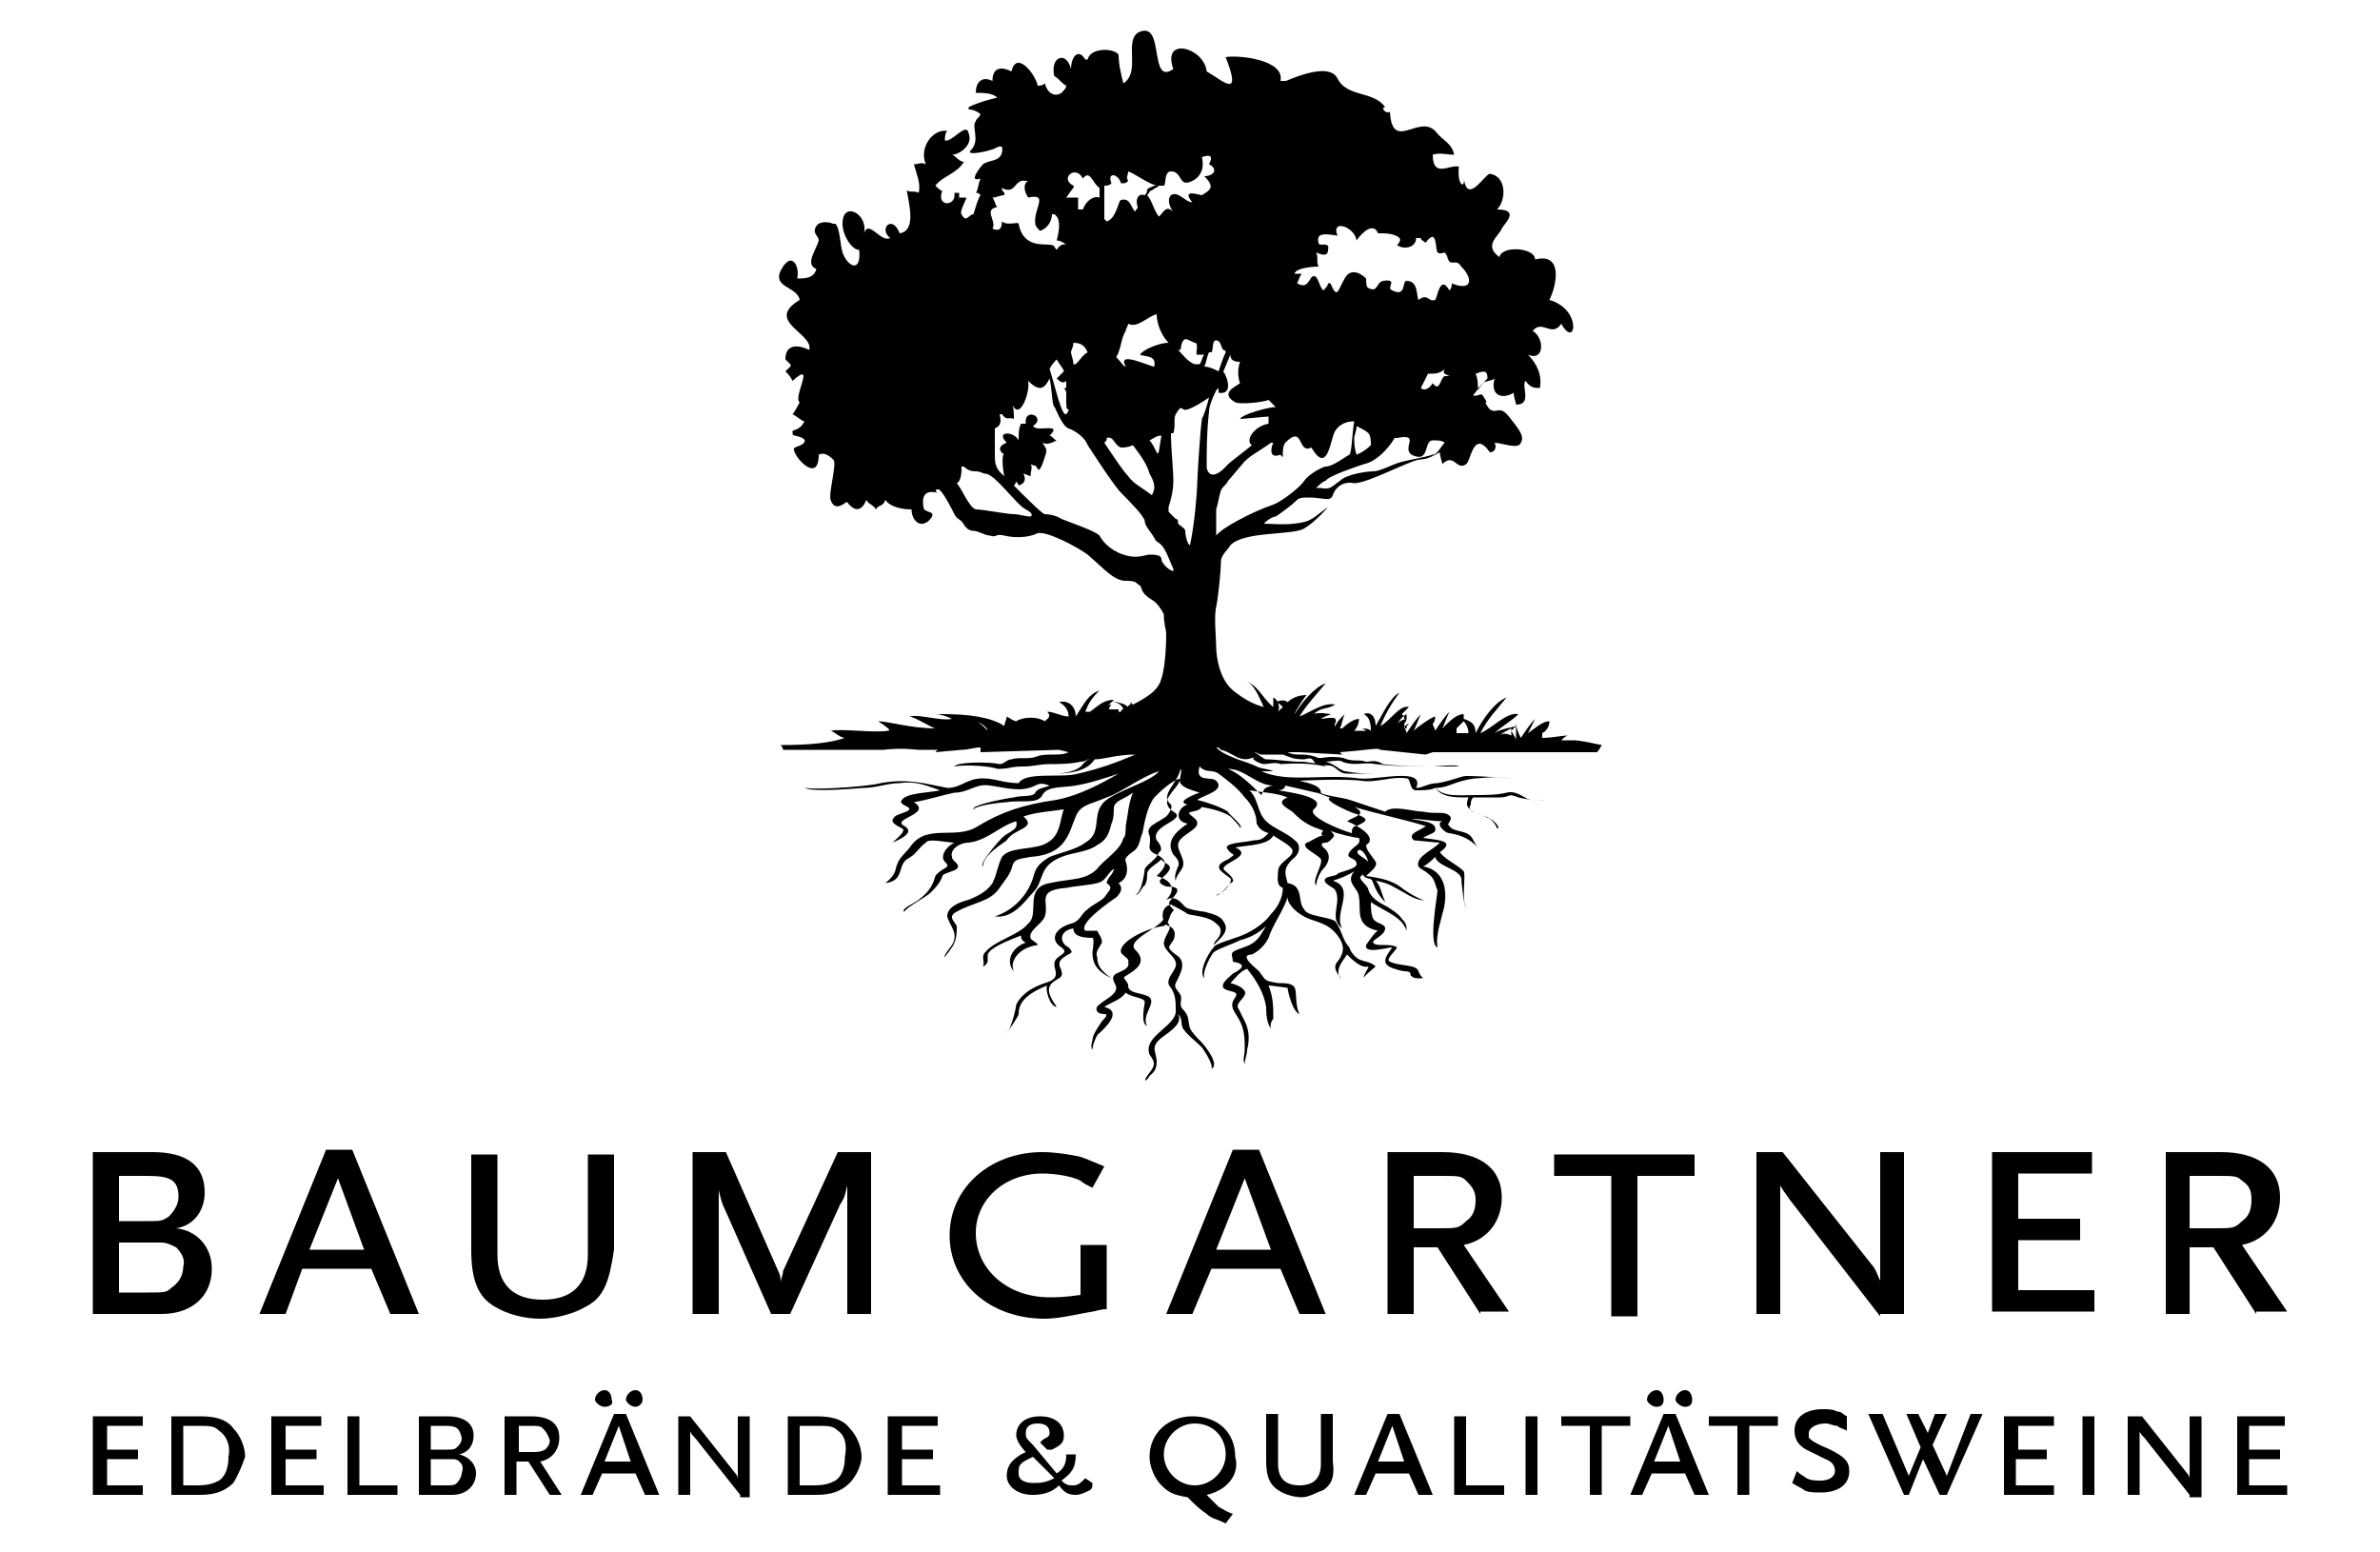 <?xml version="1.0" encoding="utf-8"?>
<!-- Generator: Adobe Illustrator 27.9.0, SVG Export Plug-In . SVG Version: 6.00 Build 0)  -->
<svg version="1.1" id="Ebene_1" xmlns="http://www.w3.org/2000/svg" xmlns:xlink="http://www.w3.org/1999/xlink" x="0px" y="0px"
	 viewBox="0 0 100 65.2" style="enable-background:new 0 0 100 65.2;" xml:space="preserve">
<g>
	<g>
		<path d="M37,35.3C37,35.3,37,35.3,37,35.3C37,35.3,37,35.3,37,35.3z"/>
		<path d="M62.5,32.3C62.5,32.3,62.6,32.3,62.5,32.3C62.6,32.3,62.5,32.3,62.5,32.3z"/>
		<path d="M58,31.5l1.9,0.2l0.3-0.1l6.9,0c0.1-0.1,0.2-0.3,0.2-0.3c-0.5-0.1-0.9-0.2-1.2-0.2l-0.5,0c0.1-0.1,0.2-0.2,0.3-0.2
			c-0.3,0-0.7,0.1-1.1,0.1c0-0.1,0-0.1,0-0.2c0.2-0.1,0.3-0.3,0.3-0.5c-0.3,0-0.6,0.3-0.9,0.5c0.1-0.2,0.2-0.4,0.3-0.6
			c-0.2,0.2-0.4,0.5-0.6,0.8c-0.1-0.2-0.2-0.4-0.2-0.7c0,0.3,0,0.5,0,0.8c0,0,0,0,0,0c0-0.1-0.1-0.2-0.2-0.4
			c0.1-0.1,0.1-0.1,0.2-0.2c-0.3,0.1-0.6,0.1-0.9,0.3c0.3-0.3,0.7-0.5,1-0.8c-0.5-0.1-1.1,0.6-1.6,0.8c0.3-0.6,0.7-1,1.1-1.5
			c-0.5,0.2-1,0.9-1.3,1.5c0-0.4-0.2-0.5-0.5-0.6c0-0.1,0-0.1,0-0.2c-0.3,0-0.6,0.3-0.9,0.6c0.1-0.2,0.2-0.5,0.3-0.7
			c-0.2,0.2-0.4,0.5-0.6,0.8c0-0.1-0.1-0.2-0.1-0.3c0.1-0.1,0.1-0.2,0.1-0.3c-0.1,0-0.7,0.4-0.9,0.6c0.1-0.2,0.2-0.5,0.3-0.7
			c-0.2,0.2-0.4,0.5-0.6,0.8c0-0.1-0.1-0.2-0.1-0.4c0,0,0.1-0.1,0.1-0.2c0,0-0.1,0-0.1,0c0-0.1,0-0.1-0.1-0.2
			c0.1-0.1,0.2-0.2,0.3-0.3c-0.4-0.1-0.8,0.6-1.2,0.8c0.2-0.5,0.5-1,0.8-1.4c-0.4,0.2-0.7,0.9-1,1.4c0-0.5-0.3-0.6-0.5-0.5
			c0.2,0.1,0.3,0.3,0.3,0.7c-0.1-0.1-0.3-0.1-0.4-0.1c0.1,0,0.2,0.1,0.2,0.1c-0.2,0-0.3,0-0.5,0c0.1-0.1,0.2-0.3,0.2-0.5
			c-0.2,0-0.5,0.2-0.7,0.4c0,0,0,0-0.1,0c0.1-0.2,0.1-0.4,0.2-0.6c-0.2,0.2-0.3,0.3-0.4,0.5c-0.1,0,0.1-0.2,0-0.3c0-0.1-0.6,0-0.6,0
			c0.1-0.1,0.5-0.2,0.4-0.2c0,0-0.5-0.1-0.7,0c0.3-0.3,0.6-0.2,0.9-0.4c-0.5-0.1-1,0.3-1.5,0.5c0,0,0,0,0,0c0.3-0.5,0.7-0.9,1.1-1.4
			c-0.5,0.2-1,0.8-1.3,1.3c0,0,0,0,0,0c0-0.1,0.4-0.7,0.5-0.8c-0.3,0-0.6,0.1-0.8,0.3c-0.1-0.1-0.3-0.1-0.5,0c0.1,0,0.2,0.1,0.3,0.2
			c-0.1,0.1-0.1,0.1-0.2,0.2c0,0,0,0,0,0c0.1-0.2,0-0.5-0.2-0.6c0,0.1,0,0.3,0,0.4c-0.5-0.4-0.6-0.9-1.2-1.1
			c0.4,0.1,0.6,0.7,0.8,1.1c-0.4-0.1-0.8-0.3-1.3-0.7c-0.7-0.6-0.7-1.8-0.7-1.8c0-0.4-0.1-1.3,0-1.7c0.1-0.5,0.2-1.6,0.2-1.9
			c0-0.3,0.3-0.5,0.4-0.7c0.6-0.6,2.6-0.4,3.1-0.7c0.5-0.3,1-0.9,1-0.9c-0.3,0.2-0.6,0.5-0.9,0.6c-0.7,0.2-1.4,0.1-1.8,0.1
			c0.2-0.2,0.4-0.3,0.5-0.3c0.3-0.2,0.7-0.5,0.9-0.7c0.1-0.1,0.3-0.1,0.5-0.1c0.6,0,0.9,0.2,1-0.1c0.1-0.3,0.4-0.6,0.9-0.5
			c0.6,0,2.4-1,2.8-1c0.3,0,0.6-0.2,0.8-0.3c0,0.2,0.1,0.4,0.1,0.5c0.5-0.5,0.6,0.3,1,0c0.2-0.1,0.3-1.5,1-0.5
			c0.2,0,0.3-0.2,0.2-0.4c0.3,0,1,0.3,1.1,0c0.2-0.3-0.2-0.7-0.5-1.1c-0.4-0.5-0.5-0.1-0.8-0.3c-0.1-0.1-0.2-0.3-0.2-0.3
			c0.2,0.1-0.2-0.4-0.1-0.3c-0.1-0.1-0.3,0.1-0.4,0c0.1-0.1,0.2-0.3,0.4-0.5c0.1-0.1,0.4-0.1,0.5-0.2c-0.2,0.7,0.3,0.9,0.8,0.6
			c0,0.2,0.1,0.4,0.1,0.5c0.7,0,0.2-0.8,0.4-1c0,0,0,0,0,0c0.2,0.3,0.4,0.3,0.6,0.3c0.1-0.5-0.1-1-0.5-1.4c0.7,0.3,0.7-0.7,0.2-1
			c0.4-0.5,0.8,0.3,1.2-0.3c0.6,1.1,0.9-0.6-0.5-1c0.3-0.6,0.6-2-0.6-1.7c0-0.5-1.4-0.6-1.5-0.1c-0.7-0.5,0-0.9,0.1-1.2
			c0.1-0.2,0.8-0.8-0.2-0.8c0.4-0.4,0.4-1.4-0.3-1.5c-0.2,0-1,1.4-1.1,0.1C61.6,8,61.2,7.8,61.3,7c-0.4-0.1-1.1,0.5-1.1-0.5
			c0.3-0.1,0.6,0,0.9,0C61,6,60.6,5.9,60.3,5.5c-0.7-0.7-1.8,0.9-1.9-0.8c-0.2,0.1-0.4-0.2-0.2-0.2c-0.5-0.7-1.6-0.4-2-1.2
			c-0.4-0.8-2.3,0.2-2.2,0.1c0,0-0.2,0-0.2,0c0.2-0.9-1.8-1.1-2.3-1c0.7,1.8-0.1,1-0.8,0.6c-0.1-1-1.9-1.5-1.4-0.1
			c-1,0.7-0.4-1.8-1.3-1.6c-0.9,0.2,0,1.7-0.8,2.2c-0.1-0.4-0.2-0.8-0.2-1.2C46.8,2,45.8,2,45.7,2.5c0,0-0.1,0-0.1,0
			C45.3,2,45,2.4,45,2.9c-0.2-0.8-0.9-0.5-0.7,0.3c0.2,0.1,0.3,0.3,0.5,0.4c0,0.1-0.1,0.2-0.2,0.3c-0.3,0.2-0.6,0-0.7-0.4
			c-0.1,0.1-0.2,0.1-0.3,0.1c-0.1-0.5-0.9-1.5-1.1-0.6c-0.4-0.2-0.8-0.2-0.8,0.4c-0.4-0.2-0.7,0-0.7,0.5c0.3,0,0.7,0,0.9,0.2
			c-0.4,0.1-0.8,0.2-1.2,0.4c0,0,0,0.1,0,0.1c0.2,0,0.4,0.1,0.5,0.2C41.1,5,41,5,41,5.1c-0.2,0.2,0.2,0.8-0.2,1.2
			c-0.3,0.3,0.9,0,0.8,0c0.2,0,0.6-0.4,0.5,0.1c-0.1,0.4-0.5,0.3-0.8,0.5c0,0-0.7,0.8-0.1,0.6C41.1,7.7,41.1,8,41,8.1
			c0.1,0,0.1,0,0.2,0.1c-0.1,0.1-0.2,0.5-0.3,0.8c-0.2,0-0.3,0.4-0.5,0c-0.1-0.1,0.2-0.6,0.2-0.7c-0.1,0-0.2,0-0.3,0
			c0-0.1,0-0.2,0-0.2c0,0-0.2,0-0.2,0c0.1,0.6-0.8,0.6-0.5-0.1c0,0.1-0.3-0.2-0.3-0.2c0.3-0.4,0.9-0.5,1.2-1c-0.2,0-0.4-0.3-0.5-0.3
			c0.3,0,0.9-0.4,0.7-0.9C40.6,5.1,40,6,39.7,5.9c0-0.1,0-0.3,0.1-0.4c-0.6-0.1-1.2,0.7-0.9,1.4c-0.2-0.1-0.3,0-0.5,0
			c0.1,0.4,0.3,0.8,0.2,1.2c-0.2-0.1-0.3,0-0.5-0.1c0.1,0.6,0.4,1.7-0.3,1.8C37.5,9,36.9,9.6,37.4,10c-0.4,0.2-0.9-0.8-1.1-0.2
			c0.2-0.8-0.9-1.4-0.9-0.4c0,0.5,0.4,1.1,0.7,1.1c0.1,1-0.5,0.7-0.7,0.1c-0.1-0.3-0.1-1-0.3-1.2c0,0,0,0-0.1,0c0,0,0,0,0,0
			c0,0,0,0,0,0c-0.2-0.1-0.6-0.1-0.7,0.1c-0.2,0.3,0.1,0.4,0.1,0.6c-0.1,0.4-0.6,1-0.1,1.2c-0.1,0.4-0.5,0.4-0.8,0.4
			c0.1-0.5-0.2-1.1-0.6-0.5c-0.6,0.9,0.6,0.8,0.7,1.4c-1.5,0.9,0.6,1.4,0.4,2.1c-0.4-0.2-1-0.3-1,0.4c0.3,0.3,0.3,0.2,0,0.5
			c0.1,0.1,0.2,0.2,0.3,0.4c1-0.9,0,0.7,0.3,0.9c0,0-0.2,0.4-0.3,0.5c0.2,0.1,0.4,0.3,0.5,0.3c-0.1,0.2-0.2,0.3-0.5,0.4
			c0,0,0,0.1,0,0.1c0,0,0,0.1,0.1,0.1c0.5,0.1,0.6,0.3,0,0.5c-0.3,0.1,1,1.7,1,0.3c0.2-0.1,0.4,0,0.6,0.2c0.2,0.1-0.2,1.4-0.1,1.7
			c0.2,0.6,0.7,0,0.7,0.1c0.3,0.4,0.6,0.4,0.8-0.1c0.1,0.2,0.3,0.2,0.4,0.4c0.1-0.2,0.3-0.1,0.4-0.4c0.2,0.3,0.7,0.4,1.1,0.4
			c0,0.4,0.3,0.8,0.7,0.5c0.5-0.5-0.2-0.3-0.2-0.6c-0.1-0.6,0.2-0.7,0.6-0.6c-0.2-0.1,0-0.2,0.1-0.1c0.2,0.2,0.5,0.8,0.6,1
			c0.1,0.2,0.2,0.2,0.3,0.3c0.1,0.1,0.2,0.4,0.5,0.4c0.2,0,0.5,0.2,0.7,0.2c0.3,0.1,0.2-0.1,0.6,0c0.4,0.1,1,0.1,1.4-0.1
			c0.4-0.1,1.7,0.6,2.1,0.9c0.7,0.6,1.1,1.1,1.6,1.1c0.5,0,0.4,0.1,0.6,0.2c0.1,0.1,0,0.3,0.5,0.6c0.2,0.1,0.4,0.4,0.5,0.6
			c0,0.4,0.1,0.7,0.1,0.8c0,0.1,0,1.3-0.2,1.9c-0.1,0.4-0.4,0.7-1.2,1.1c0,0-0.1-0.1-0.1-0.1c0,0,0,0.1,0,0.1c0,0-0.1,0-0.1,0.1
			c-0.2-0.2-0.6-0.2-0.9-0.3c0.3,0.1,0.6,0.1,0.7,0.4c0,0-0.1,0-0.1,0.1c0,0-0.1,0-0.1,0c0,0,0,0,0-0.1c0,0-0.1,0-0.1,0
			c-0.1,0-0.2,0-0.3,0c0-0.1,0.1-0.2,0.1-0.2c-0.2,0-0.3,0.2-0.5,0.3c0,0,0,0,0,0c0,0,0,0,0,0c0,0-0.1,0.1-0.1,0.1c0,0,0,0,0,0
			c0.3-0.2,0.4-0.3,0.7-0.6c-0.4,0-0.6,0.2-1,0.5c0,0-0.2,0-0.2,0c0.1-0.2,0.1-0.4,0.6-0.9c-0.5,0.2-0.6,0.5-1,1.1
			c0-0.5-0.4-0.7-0.7-0.6c0.2,0.1,0.4,0.3,0.4,0.6c-0.3,0-0.6-0.2-0.9-0.2c0.2,0.2,0,0.3-0.1,0.4c-0.3-0.2-0.9-0.2-1.2,0
			c0,0,0,0,0,0c-0.1,0-0.4-0.2-0.4-0.2c0,0.1-0.1,0.3-0.1,0.4c-0.6-0.4-1.6-0.5-2.6-0.5c0.8,0.1,1.8,0.3,1.9,0.7
			C40.9,30,40.1,30,39.3,30c0.2,0,0.5,0.1,0.7,0.2c-0.5,0.1-1.3-0.2-1.8-0.1c0.2,0,1,0.5,1.1,0.5c-1,0-2-0.3-2.4-0.3
			c0.3,0.2,0.6,0.4,0.4,0.4c-0.6,0.1-1.9-0.1-2.4,0c0.1,0,0.4,0.3,0.6,0.3c-0.6,0.2-1.4,0.3-2.7,0.3c0,0,0.1,0.1,0.1,0.2l4.2,0
			c0.9-0.1,1.3,0,1.5,0c0,0,0,0,0,0c0,0,0.3,0,0.8,0c0,0-0.1,0.1-0.1,0.1l1.1-0.1c0.3,0,0.5-0.1,0.8-0.1c0,0,0,0.1,0,0.2l3.3-0.1
			l0.4,0.1l0.1,0c0,0,0,0-0.1,0c-0.4,0.2-0.9,0-1.4,0.2c-0.3,0.1-0.7,0-1,0.1c-0.2,0-0.3,0.2-0.5,0.2c-0.4-0.1-1.8-0.1-1.9,0.1
			c0.5-0.1,1.6,0,1.8,0.1c0.6,0,0.5-0.1,1.1-0.1c0.4,0,0.7-0.1,1.1-0.1c0.3,0,0.9,0,1.3-0.1c0.2,0,0.3-0.1,0.5-0.2
			c-0.2,0.1-0.3,0.2-0.4,0.3c-0.2,0.3-0.8,0.4-1.2,0.4c1.4,0,1.6-0.5,1.7-0.6c0.4,0,0.9-0.2,1.7-0.2c-0.7,0.3-1.5,0.6-2.4,0.8
			c-0.7,0.2-2.2-0.1-2.5,0.4c-0.6,0-1-0.2-1.5-0.2c-0.7,0-0.9,0.4-1.5,0.4c-1-0.2-1.7-0.4-2.8-0.2c-0.3,0.1-2.4,0.3-3.2,0.2
			c0.4,0.2,2.4,0,2.5,0c0.5,0,1-0.2,1.5-0.2c0.7-0.1,1.1,0.1,1.7,0.3c-0.4,0.1-1.4,0.1-1.6,0.4c-0.2,0.2,0.4,0.3,0.3,0.4
			c0,0.1-0.5,0.2-0.6,0.3c-0.2,0.2-0.1,0.3,0.3,0.5c0.2,0.1-0.2,0.4-0.4,0.6c0.2-0.1,1-0.4,0.5-0.7c-0.6-0.3,1.2-0.5,0.4-1
			c0.6-0.1,1.2-0.3,1.7-0.4c0.6,0,0.9-0.4,1.5-0.3c0.7,0.1,1.3,0.3,1.9,0c0.2-0.1,0.3-0.1,0.6,0c-0.2,0.1-0.5,0.1-0.6,0.3
			c-0.1,0.2-0.6,0.1-0.9,0.2c-0.1,0-1.8,0.3-1.7,0.5c0.2-0.2,1.3-0.3,1.4-0.3c0.6-0.1,1.3,0.1,1.5-0.3c0.2-0.4,0.9-0.3,1.4-0.4
			c0.6-0.1,1.2-0.3,1.8-0.5c-0.7,0.4-1.6,0.9-2.6,1.1c-1.4,0.2-2.3,0.5-3.3,1.1c-0.9,0.6-2.1-0.1-2.8,0.8c-0.2,0.3-0.5,0.5-0.6,0.8
			c-0.1,0.2,0,0.4-0.5,0.8c0.8-0.1,0.5-0.7,0.9-1c0.4-0.2,0.5-0.5,0.8-0.7c0.1-0.2,0.9,0,1.2,0c-0.4,0.2-0.6,0.6-0.4,0.8
			c0.3,0.3-0.1,0.2-0.4,0.6c-0.1,0.4-0.3,0.7-0.7,1c-0.1,0.1-0.8,0.4-0.6,0.5c0.1-0.2,0.9-0.6,1.1-0.8c0.2-0.2,0.4-0.4,0.5-0.7
			c0-0.1,0.5-0.2,0.6-0.3c0.2-0.2-0.2-0.3-0.2-0.5c-0.1-0.3,0.3-0.6,0.7-0.6c0.8-0.1,1.3-0.7,2-0.9c0.1,0.4-0.3,0.4-0.6,0.7
			c-0.1,0.1-1,1.1-0.8,1.2c0-0.5,0.9-1,1-1.1c0.3-0.5,1.3-0.5,0.7-1c0.6-0.2,1.1-0.2,1.7-0.3c-0.2,0.5-0.1,1.2-0.9,1.5
			c-0.6,0.2-1.4,0.1-1.7,0.5c-0.2,0.4-0.2,0.7-0.4,1.1c-0.2,0.3-0.5,0.5-1,0.7c-0.4,0.1-0.9,0.3-0.9,0.7c0.1,0.4,0.5,0.7,0.2,1.2
			c0,0-0.4,0.5-0.3,0.5c0,0,0.4-0.5,0.4-0.6c0.1-0.2,0.1-0.5,0.1-0.7c-0.1-0.2-0.4-0.4,0-0.6c0.7-0.4,1.4-0.4,1.8-1
			c0.2-0.3,0.4-0.5,0.5-0.8c0.1-0.4,0.2-0.4,0.8-0.5c1.5-0.1,1.6-1,1.9-1.7c0.2-0.5,0.6-0.5,1.3-0.8c0.6-0.2,1.5-0.9,2.2-1.1
			c-0.4,0.5-2.1,0.9-2.4,1.4c-0.4,0.5,0,1.2-0.7,1.6c-0.4,0.3-1,0.4-1.5,0.6c-0.5,0.3-0.6,0.5-0.7,0.9c-0.2,0.6-0.7,1.3-1.6,1.6
			c0.8,0.1,1.3-0.7,1.6-1c0.5-0.5,0.2-1.1,1.2-1.5c0.5-0.2,1.1-0.2,1.5-0.5c0.4-0.2,0.5-0.5,0.6-0.9c0.1-0.2,0.1-0.5,0.1-0.7
			c0.1-0.3,0.4-0.3,0.8-0.6c-0.2,0.5-0.2,0.9-0.3,1.4c0,0.1,0,0.5-0.1,0.5c-0.1,0.5-0.8,0.9-1.1,1.3c-0.5,0.5-1.1,0.4-2,0.6
			c-1.1,0.2-0.4,1.3-0.9,1.7c-0.4,0.5-1.4,0.7-1.8,1.2c-0.2,0.2,0,0.4-0.1,0.6c0.1,0,0.2-0.2,0.2-0.2c0-0.1,0-0.2,0-0.3
			c0.1-0.3,0.9-0.6,1.4-0.8c0,0.1,0,0.2,0.2,0.3c-0.3,0.1-0.5,0.3-0.6,0.5c-0.1,0.2-0.1,0.5,0.1,0.7c-0.2-0.4,0.2-1,1-1.1
			c0-0.1-0.3-0.2-0.3-0.3c-0.1-0.3,0.5-0.6,0.6-0.9c0.2-0.6-0.4-1.1,0.9-1.2c0.5-0.1,0.9-0.1,1.3-0.2c0.4-0.1,0.4-0.4,0.7-0.6
			c0,0.2-0.3,0.4-0.3,0.6c0.3,0.2,0.1,0.3-0.1,0.6c-0.2,0.2-0.5,0.3-0.7,0.5c-0.3,0.2-0.3,0.5-0.7,0.6c-0.7,0.2-0.9,0.7-0.4,1
			c0.4,0.3-0.3,0.3-0.3,0.7c0,0.3,0.3,0.6-0.4,0.8c-0.6,0.2-1,0.5-1.2,0.9c0,0.1-0.2,1-0.4,1.2c0,0,0.5-0.7,0.5-0.8
			c0-0.4,0.2-0.8,1.2-1.2c-0.1,0.1,0.1,0.9,0.4,0.9c-0.2-0.3-0.5-0.7-0.2-1c0.2-0.2,0.5-0.2,0.4-0.5c0-0.1-0.2-0.3,0-0.5
			c0.3-0.3,0.6-0.2,0.3-0.5c-0.4-0.2-0.4-0.7,0.2-0.8c0,0.3,0.3,0.4,0.8,0.4c0.1,0,0,0.6,0,0.6c0,0.5,0.2,0.8,0.8,1.1
			c-0.4-0.3-0.6-0.5-0.6-0.9c-0.1-0.2,0.1-0.4,0.2-0.6c0-0.2-0.1-0.3-0.2-0.5c-0.1,0-0.4,0-0.5,0c-0.3-0.3,1-1.2,1.3-1.4
			c0.2-0.2,0.3-0.4,0.1-0.6c0.4-0.2,0.4-0.6,0.3-0.9c-0.1-0.2,0.3-0.4,0.4-0.5c0.2-0.2,0.2-0.5,0.3-0.7c0.1-0.5,0.2-1.1,0.5-1.5
			c0.2-0.2,0.7-0.7,1.1-0.8c-0.1,0.5-1,0.9-0.3,1.4c0.4,0.2-0.1,0.4-0.4,0.6c-0.3,0.2-0.4,0.4-0.3,0.6c0.1,0.1,0.3,0.4,0.1,0.5
			c-0.1,0.3-0.5,0.5-0.6,0.7c0,0-0.1,1-0.4,1.1c0.2,0,0.3-0.4,0.4-0.4c0.1-0.2,0.1-0.3,0.1-0.5c0-0.2,0.4-0.4,0.6-0.6
			c0.1,0.2,0.5,0.2,0.3,0.5c-0.2,0.3-0.6,0.4-0.2,0.6c0.2,0.1,0.3,0,0.5,0.1c0.2,0.1-0.1,0.4-0.2,0.5c-0.1,0.1-0.1,0.2,0,0.3
			c0.2,0.2,0.1,0.1,0,0.3c-0.1,0.2-0.1,0.4-0.3,0.5C48.1,39,47,39.6,47.1,40c0,0.1,0.4,0.3,0.3,0.4c0.1,0.3-0.3,0.4-0.5,0.5
			c-0.3,0.2,0,0.4,0,0.6c0,0.3-0.5,0.5-0.7,0.7c-0.2,0.1-0.2,0.4,0.2,0.4c0.2,0,0,0.2-0.1,0.3c-0.2,0.3-0.4,0.6-0.4,0.8
			c0,0-0.1,0.3,0,0.4c0-0.2,0.2-0.7,0.3-0.7c0.2-0.2,1-0.9,0.2-1.1c0.3-0.2,0.7-0.3,0.9-0.6c0.2,0.2,0.8,0.2,0.8,0.4
			c0,0.1-0.2,0.9,0.1,1c-0.3-0.5,0.6-1.1-0.1-1.3c-0.3-0.1-0.7-0.1-0.7-0.4c0-0.2-0.3-0.3-0.1-0.4c0.5-0.3,0.9-0.6,0.4-1.1
			c-0.4-0.4,1-0.9,1.2-1.3c0.5,0.4,0.1,0.5,0,1c0,0.4,0.6,0.6,0.5,1c-0.1,0.3-0.5,0.6-0.2,0.9c0.2,0.3,0.2,0.6,0.2,0.9
			c0.1,0.7-1.4,1.1-1.1,1.9c0.3,0.4,0.2,0.5-0.1,0.9c-0.2,0.3,0,0.2,0.1,0c0.1-0.1,0.3-0.2,0.3-0.6c0-0.4-0.3-0.6,0.2-1
			c0.4-0.3,0.9-0.6,0.7-1c0.2,0.2,0.1,0.4,0.2,0.6c0.2,0.3,0.5,0.5,0.8,0.8c0,0,0.5,0.7,0.4,0.9c0.4-0.2-0.4-1.1-0.4-1.1
			c-0.2-0.2-0.4-0.4-0.5-0.6c-0.1-0.3,0-0.5-0.3-0.8c-0.2-0.2,0-0.4-0.1-0.6c-0.1-0.2-0.3-0.3-0.2-0.5c0.2-0.4,0.5-0.9,0-1.2
			c-0.4-0.3-0.3-0.3-0.1-0.6c0.1-0.2,0.1-0.5-0.2-0.6c-0.3-0.1-0.4-0.8,0.1-0.9c0,0,0.6,0.3,0.7,0.4c0.4,0.1,0.9,0.1,1.2,0.4
			c0.3,0.2,0.2,0.5,0,0.7c-0.1,0.1-0.1,0.2-0.1,0.2c0.3-0.3,0.7-0.6,0.4-1c-0.1-0.2-0.4-0.3-0.8-0.4c-0.1,0-0.7-0.1-0.8-0.2
			c-0.2-0.2-0.4-0.5-0.8-0.3c0.4-0.4,0.3-0.8-0.4-1c0.3-0.3,0.6-0.6,0-0.9c-0.5-0.2-0.2-0.4-0.3-0.8c-0.2-0.4,0.3-0.5,0.7-0.8
			c0,0,0.3-0.3,0.2-0.5c-0.5-0.4,0.3-0.9,0.4-1.5c0.1,0.1-0.1,0.5,0,0.6c0.1,0.2,0.5,0.3,0.8,0.4c-0.3,0.1-1,0.4-0.5,0.5
			c-0.4,0.1-0.6,0.7,0,0.8c-0.6,0.4-0.9,0.8-0.6,1.3c0.1,0.1,0.3,0.3,0.2,0.5c0,0-0.2,0.4-0.1,0.6c0-0.2,0.3-0.5,0.3-0.6
			c0.1-0.3-0.2-0.6-0.2-0.9c0-0.5,1.3-0.7,0.6-1.2c-0.4-0.3,0.2-0.1,0.4-0.4c0.5,0.1,0.9,0.2,1.2,0.4c0,0,0.5,0.5,0.4,0.5
			c0.2-0.1-0.5-0.6-0.5-0.7c-0.3-0.2-0.9-0.4-1.3-0.5c0.3-0.2,1.2-0.4,0.8-0.8c-0.2-0.2-0.9,0.1-0.7-0.6c0.3,0.3,0.5,0.1,0.8,0.3
			c0.4,0.3,0.8,0.6,1.1,1c0.3,0.3,0.5,0.7,0.5,1.1c0.1,0.2,0.2,0.3,0.5,0.4c-0.2,0.2-0.3,0.3-0.6,0.3c-0.4,0.1-1.4,0.1-1.1,0.4
			c0.2,0.3,0.4,0.1,0,0.4c-0.7,0.3-0.3,0.5,0.1,0.8c0.1,0.1-0.2,0.6-0.6,0.7c0.1,0.1,0.6-0.5,0.6-0.5c0.3-0.1-0.1-0.4-0.2-0.5
			c-0.5-0.3,1.3-0.6,0.4-1c0.6-0.1,1.4-0.1,1.6-0.5c0.3,0.2,0.7,0.4,0.8,0.6c0.1,0.3-0.6,0.5-0.6,0.9c0,0.2-0.1,0.6,0.2,0.7
			c0,0.4-0.2,0.8-0.5,1.1c-0.2,0.3-0.6,0.6-1,0.8c-0.4,0.2-0.9,0.3-1.3,0.5c-0.2,0.1-0.8,1.1-0.5,1.4c-0.1-0.3,0.3-1,0.4-1.1
			c0.3-0.2,0.7-0.3,1.1-0.5c0.4-0.1,0.8-0.3,1.1-0.6c-0.2,0.3-0.3,0.6-0.7,0.8c-0.2,0.1-0.6,0.2-0.7,0.3c-0.1,0.1,0,0.2,0,0.4
			c0.6,0.1,0.4,0.3,0,0.5c-0.2,0.2-0.5,0.4-0.4,0.6c0.2,0.2,0.7,0.1,0.5,0.4c-0.3,0.4,0,0.6,0.2,1c0.2,0.4,0.2,0.8,0.2,1.2
			c0,0.2-0.1,0.4,0,0.6c0-0.2,0.1-0.4,0.1-0.6c0.1-0.4,0.1-0.8-0.1-1.2c-0.1-0.2-0.2-0.4-0.3-0.6c0-0.2,0.2-0.3,0.3-0.5
			c0.1-0.2-0.2-0.4-0.6-0.5c0.2-0.2,0.4-0.5,0.7-0.6c0.4,0.5,0.7,1,0.8,1.6c0,0.2,0,0.8,0.3,1c-0.2-0.1-0.1-0.4,0-0.5
			c0-0.5,0-0.9-0.2-1.4c0.1,0,0.8,0.1,0.8,0.1c0,0.1,0.2,1,0.5,1.1c-0.2-0.4-0.1-0.9-0.2-1.1c-0.1-0.2-0.4-0.2-0.7-0.2
			c-0.6-0.1-0.5-0.1-0.8-0.5c-0.1-0.1-0.9-0.7-0.3-0.7c0.4-0.2,0.6-0.5,0.7-0.7c0.2-0.6,0.6-1.1,0.8-1.7c0,0.3,0.4,0.7,0.9,0.9
			c0.6,0.2,0.9,0.3,1.2,0.7c0.3,0.4,0.3,0.7,0,1.1c-0.3,0.3,0.2,0.7,0.1,0.7c-0.2-0.4,0.1-0.7,0.3-1c0.2,0.2,0.6,0.6,0.9,0.5
			c0,0.1-0.2,0.3-0.2,0.5c0-0.1,0.4-0.4,0.5-0.5c-0.2-0.2-0.5-0.2-0.7-0.3c-0.2-0.1-0.4-0.4-0.4-0.5c-0.3-0.3-0.3-0.7-0.6-1.1
			c-0.3-0.2-1.2-0.2-1.3-0.5c-0.3-0.3,0-1-0.7-1.1c-0.1-0.4-0.2-0.6,0.2-1c0.3-0.2,0.4-0.6,0.1-0.8c-0.3-0.3-0.9-0.5-1.2-0.8
			c-0.4-0.4-0.3-0.9-0.7-1.3c0.6,0.1,1.1,0.1,1.6,0.3c-0.5,0.2-0.1,0.4,0.2,0.6c0.2,0.2,0.4,0.4,0.8,0.6c0.2,0.1,0.3,0.1,0.5,0.2
			c-0.1,0.1-0.1,0.2,0,0.2c-0.2,0-0.6,0.3-0.7,0.3c-0.3,0.2,0.5,0.5,0.6,0.7c0.1,0.2-0.4,0.9-0.2,1.1c0-0.1,0.1-0.5,0.3-0.7
			c0.2-0.2,0.4-0.6,0-0.9c-0.1-0.1-0.1-0.2,0.1-0.2c0.1,0,0.2-0.1,0.2-0.1c0.2-0.2,0.2-0.2,0-0.4c0.2,0.1,1,0.3,1.2,0.3
			c0.1,0.3-0.2,0.3-0.4,0.6c-0.2,0.3,0.3,0.2,0.3,0.5c0,0.2-0.6,0.3-0.8,0.4c0,0.1-0.4,0.1-0.5,0.2c-0.2,0.2,0.4,0.4,0.4,0.5
			c0.3,0.5-0.3,1.2,0.3,1.6c-0.4-0.6,0.6-1.7-0.4-2c0.3-0.1,0.6-0.2,0.9-0.4c-0.4,0.5,0.2,0.7,0.2,1.1c0.1,0.5-0.2,1.2,0.8,1.4
			c-0.1,0-0.5,0.6-0.5,0.6c-0.1,0.4,0.9,0.1,1.1,0.1c-0.2,0.3-0.6,0.7,0.1,0.9c0,0,0.3,0.1,0.4,0.1c0.4,0,0.2,0.2,0.3,0.2
			c0.1,0.1,0.2,0.1,0.4,0.1c0.2,0,0,0-0.1-0.3c-0.1-0.3-0.8-0.2-1.2-0.4c-0.2-0.1,0.2-0.4,0.3-0.6c-0.3-0.2-0.9,0-1-0.2
			c-0.1-0.1,0.5-0.3,0.5-0.6c0-0.2-0.4-0.2-0.5-0.4c-0.1-0.2-0.1-0.5-0.1-0.7c0.6,0.4,1.3,0.6,1.5,1.2c0-0.2,0-0.3-0.2-0.5
			c-0.1-0.2-0.6-0.5-0.6-0.5c-0.4-0.2-0.7-0.4-0.8-0.7c0-0.2-0.5-0.5-0.3-0.6c0.1-0.2,0.3-0.3,0.3-0.5c0.1-0.2-0.7-0.4-0.4-0.6
			c0.2,0,0.4,0.4,0.4,0.6c0,0.2-0.4,0.3-0.2,0.5c0.2,0.2,0.3,0,0.4,0.3c0.1,0.3,0.3,0.6,0.5,0.8c-0.2-0.5-0.2-0.7-0.4-0.9
			c0.6,0.1,0.8,0.3,1.2,0.5c0,0,0.6,0.4,0.9,0.3c-0.1,0.1-0.9-0.4-1-0.5c-0.4-0.3-0.8-0.4-1.5-0.5c0.2-0.2,0.5-0.4,0.4-0.6
			c-0.2-0.3-0.4-0.5-0.4-0.7c0.5-0.3-0.3-0.8-0.8-1c0.3-0.2,0.9-0.3,0.3-0.6c1,0.3,2,0.5,3,0.8c-0.2,0.2-0.8,0.3-0.5,0.6
			c0,0,1,0.1,1.1,0.1c-0.3,0.3-0.8,0.5-0.9,0.8c-0.1,0.3,0.2,0.3,0.4,0.5c0.3,0.2,0.3,0.5,0.4,0.7c0,0.2-0.4,2.3,0,2.4
			c-0.1-0.5,0.2-1.3,0.2-1.4c0.2-0.6,0.3-1.8-0.8-2c0.2-0.1,0.4-0.3,0.5-0.4c0.1,0.4,1,0.5,1.1,0.9c0,0.1,0.1,1.2,0.2,1.2
			c-0.2-0.3,0-1.3-0.1-1.5c-0.3-0.3-0.8-0.5-1-0.8c0.7-0.5-0.1-0.5-0.7-0.6c0.1-0.1,0.5-0.2,0.5-0.3c0.1-0.4-0.6-0.4-1-0.5
			c0.4,0,0.9,0.1,1.3,0.1c-0.3,0.1,0.1,0.5,0.3,0.5c0.6,0.1,0.9,0.3,1.2,0.6c-0.2-0.2-0.2-0.5-0.5-0.6c-0.2-0.1-0.6-0.1-0.7-0.3
			c-0.2-0.1,0.3-0.3-0.1-0.5c-0.2-0.1-0.5,0-1-0.1c-0.4,0-1.3-0.3-1.6,0c-0.6-0.2-0.9-0.3-1.5-0.5c-0.3-0.1-1.2-0.2-1.2-0.3
			c0-0.3-0.5-0.4-0.9-0.5c0,0,1.8-0.1,2.6,0c0.6,0.1,1.3-0.2,1.9-0.1c0.2,0,0.1,0.5,0.4,0.5c0.3,0,0.6,0,0.8-0.1
			c0.3,0.4,0.8,0.4,1.4,0.4c-0.1,0.3-0.2,0.5,0.7,0.8c0.1,0,0.4,0.2,0.5,0.5c0.2,0-0.2-0.4-0.3-0.4c-0.6-0.3-1-0.3-0.8-0.6
			c0-0.1,0-0.2,0.1-0.3c0.4,0,0.7,0,1.1,0c0.5,0,0.3-0.2,0.8,0c0,0,0.8,0.2,1.1,0.1c-0.5,0.1-0.9-0.1-0.8-0.1
			c-0.1,0-0.4-0.3-0.8-0.2c-0.4,0.1-0.9,0.1-1.3,0.1c-0.7,0-1.3,0.1-1.7-0.3c0.6,0,0.8-0.3,1.7-0.4c0.3,0,0.5-0.1,1.6,0
			c-0.1,0-1.3-0.1-2-0.1c-0.2,0-0.6,0.2-1.2,0.3c-0.4,0-0.6,0.2-0.9,0.2c0.4-0.9-1.7-0.3-2.4-0.4c-1.5-0.2-3,0.2-4.1-0.3
			c0.2,0,0.3,0,0.5,0c-0.2-0.1-0.5-0.1-0.7-0.2c-0.2-0.1-0.5-0.2-0.8-0.3c-0.5-0.2-0.7-0.3-0.9-0.5c0.1,0,0.1,0,0.2,0.1
			c0.5,0.1,0.8,0.6,1.4,0.3c-0.2,0.1,0.3,0.3,0.4,0.3c0.2,0,0.5-0.1,0.7,0c0.2,0,1-0.1,1.9,0.1c0-0.1-1-0.2-0.9-0.2
			c0.1,0-0.2,0-0.2,0c-0.4,0-1-0.1-1.4-0.1c-0.1,0-0.3-0.2-0.5-0.3c0.1,0,0.2,0.1,0.3,0.1c0.2,0,0.7,0,0.9,0
			c0.3,0.1,0.4,0.2,0.9,0.2c0.4-0.1,0.3,0,0.5,0.2c0.2,0.1,0.5,0,0.7,0.1c0.2,0.1,0.3,0.3,0.6,0.3c0,0,0.9,0,1.1,0
			c-0.8,0-1.1-0.1-1.2-0.1c-0.3-0.1-0.4-0.3-0.8-0.4c0.2,0,0.6-0.1,0.7,0c0.5,0.2,0.9,0,1.4,0.1c0.8,0.1,1.6,0.1,2.4,0.1
			c0.1,0,1-0.1,1.1,0c-0.2,0-0.8,0-0.9,0c-0.8,0-1.5,0-2.3-0.1c-0.3-0.2-0.5-0.1-0.7-0.1c-0.3-0.1-0.4,0-0.8-0.1
			c-0.2-0.1-0.5-0.1-0.7-0.1c-0.2,0-0.5,0.1-0.6,0c-0.6-0.2-0.8,0-1.2-0.2c-0.3-0.1-0.6,0-1,0c0,0-0.1,0-0.1,0l1.6,0l1.8,0.1
			c0,0-0.1-0.1-0.1-0.1C57.6,31.5,57.9,31.4,58,31.5z M63.5,30.6c0,0.1,0,0.2,0,0.3c-0.2-0.1-0.4-0.1-0.5,0
			C63.1,30.8,63.3,30.7,63.5,30.6z M61.5,30.3c0.1,0.1,0.2,0.3,0.2,0.5c-0.1,0-0.2,0-0.4,0c0,0,0,0-0.1,0c0-0.1,0-0.1,0-0.2
			C61.3,30.5,61.4,30.4,61.5,30.3z M59.1,30.6c0,0-0.1,0-0.1,0c0,0,0,0,0-0.1c0.1,0,0.1-0.1,0.2-0.1C59.1,30.5,59.1,30.5,59.1,30.6z
			 M59.1,30c0,0.1,0,0.2,0,0.2c-0.1,0-0.3,0.1-0.4,0.2C58.8,30.3,58.9,30.1,59.1,30z M62.5,15.9c-0.1,0.1-0.3,0.3-0.4,0.5
			c0-0.2,0-0.5-0.1-0.7C62.3,15.6,62.5,15.5,62.5,15.9z M49.3,20.2c0-0.5-0.1-1.3-0.1-2c0,0,0.1,0,0.1,0c0.1-0.3,0-0.6,0.1-0.8
			c0.3-0.5,0.2-0.1,0.5-0.2c0.3-0.1,0.6-0.3,0.9-0.5c-0.1,0.4-0.2,0.7-0.3,0.9c-0.1,0.8-0.2,2.6-0.2,2.8c0,0.2-0.1,1.6-0.3,2.5
			c0,0,0,0,0,0c-0.1,0-0.2-0.4-0.2-0.6c0-0.1-0.2-0.2-0.3-0.3c0-0.1,0-0.2-0.1-0.2c-0.1-0.1-0.2-0.2-0.3-0.3c0-0.1,0-0.1,0-0.2
			C49.2,21,49.3,20.6,49.3,20.2z M49.5,14.7c0,0,0.1,0,0.1,0c0.1-0.7,0.3-0.4,0.6-0.3c0.2,0,0,0.5,0.1,0.5c0.1,0,0.2,0,0.3,0
			c-0.1,0.1-0.1,0.3-0.2,0.4c-0.1,0-0.1,0-0.2,0C49.9,15.2,49.7,14.9,49.5,14.7z M60.2,19.1c-0.3,0.1-0.9,0.2-1.3,0.3
			c-0.4,0.1-0.9,0.4-1.2,0.4c-0.2,0-1.1,0.1-1.4,0.4c-0.3,0.2-0.4,0.4-0.8,0.3c-0.1,0-0.1,0-0.2,0c0.1-0.1,0.3-0.3,0.4-0.3
			c0.1-0.2,1.3-0.6,1.6-0.7c0.5-0.1,1-0.6,1.3-1.1c0,0,0,0,0.1,0c1-0.2,0.2,0.4,0.6,0.7c0.8,0.4,0.5-0.6,0.9-0.6
			c0.2,0,0.4,0,0.5,0.1C60.5,18.8,60.4,19.1,60.2,19.1z M57.5,18.2c0.1,0.1,0.1,0.4,0.1,0.5C57.3,19,57,19.1,57,19.1
			s-0.1-0.2-0.1-0.7c0-0.1,0.1-0.3,0.1-0.5C57.2,18,57.4,18.1,57.5,18.2z M60.7,15.8c-0.2,0.1-0.2,0.7-0.5,0.3
			c-0.2,0.3-0.4,0.3-0.5,0.2c0.1-0.2,0.2-0.4,0.3-0.6c0.3,0,0.5,0,0.7-0.2c-0.1,0.2,0,0.2,0.2,0.3C60.7,15.8,60.6,15.8,60.7,15.8z
			 M55.4,11.2c-0.1-0.2,0-0.4-0.1-0.6c0.2,0.1,0.5,0.2,0.5-0.1c0.1-0.4-0.4-0.1-0.4-0.3c-0.1-0.4,0.2-0.4,0.8-0.3
			c-0.3-0.7,0.7-0.4,0.8,0.2c0.2-0.3,0.7-0.8,0.9-0.3c0.3,0,0.7,0,0.9,0.2c0.1,0.1-0.1,0.3-0.1,0.3c0.3,0.2,0.8,0.1,0.8-0.3
			c0.1,0,0.2,0,0.2,0c0,0.1,0.1,0.1,0.2,0.2c0.5-0.7,0.4,0.3,0.5,0.4c0.1,0.1,0.3,0,0.3,0c0,0,0.2,0.3,0.1,0.2c0,0,0.1,0.2,0.1,0.2
			c0.2,0.1,0.3-0.1,0.5,0.2c0.2,0.2,0.4,0.5,0.3,0.7c-0.1,0.2-0.5,0.1-0.7,0c0,0.1,0,0.2-0.1,0.3c-0.4-0.7-0.5,0.3-0.6,0.4
			c-0.3,0.1-0.3-0.3-0.7,0c-0.1-0.2,0-0.8-0.5-0.8c-0.2,0,0,0.7-0.6,0.4c-0.3-0.1,0.3-0.5-0.4-0.4c-0.3,0.1-0.2,0.5-0.6,0.3
			c-0.1,0-0.1-0.3-0.1-0.4c-0.3-0.3-0.7-0.4-0.9,0c-0.3,0.5-0.3,0.9-0.6,0.2c0,0-0.1,0-0.1,0c0,0.1-0.1,0.2-0.2,0.3
			c-0.2-0.2-0.2-0.6-0.4-0.6c-0.2,0-0.2,0.6-0.7,0.3c0.1-0.2,0.1-0.3,0.2-0.4c0,0-0.2,0-0.3,0C54.4,11.3,55,11.2,55.4,11.2z
			 M54,18.6c0.8-0.8,0.5,0.5,1.1,0.2c0.7,1.2,0.8-0.4,1-0.7c0.2-0.3,0.5-0.4,0.8-0.4c-0.1,0.6-0.1,1.3-0.2,1.4
			c-0.2,0.1-0.7,0.5-1,0.5c-0.1,0-0.7,0.3-0.9,0.6c-0.2,0.3-1,0.9-1.3,1c-0.9,0.3-2.2,1-2.4,1.3c0,0,0,0,0-0.1c0-0.2,0-0.5,0-1
			c0.1-0.3,0.1-0.5,0.2-0.8c0.1-0.2,0.2-0.2,0.3-0.4c0.1-0.1,0.5-0.6,0.6-0.7c0.2-0.3,0.8-0.6,1.2-0.9c0,0,0,0,0.1,0
			c-0.1,0.2-0.2,0.7,0.3,0.5C54,19.4,53.8,18.9,54,18.6z M52.1,15.2c-0.1,0.3-0.1,0.6,0,0.9c0,0,0,0,0,0c-0.1,0.1-0.9,0.4-0.2,0.8
			c0.2,0.1,1.2,0,1.4-0.1c0.1,0.1,0.2,0.2,0.3,0.3c-0.3,0-1.4,0.3-1.5,0.5c0.1,0,1.1-0.1,1.2-0.1c0,0,0,0.2,0,0.3
			c-0.6,0.1-1,0.7-0.7,0.9c-0.1,0.1-0.9,0.7-1,0.8c-0.7,0.8-0.9,0.3-0.9,0.1c0-0.5,0-1.5,0.1-2.3c0-0.2,0.1-0.5,0.3-0.9
			c0,0,0,0,0.1-0.1c0,0.1,0,0.1,0,0.2c0.6,0.1,0.4-0.6,0.2-0.9c0.1-0.2,0.2-0.5,0.3-0.7C51.7,15.1,51.8,15.2,52.1,15.2z M51.1,14.3
			c0.2,0,0.2,0.3,0.3,0.4c0,0,0.1,0,0.1,0.1c-0.1,0.2-0.2,0.5-0.3,0.8c-0.2-0.1-0.4-0.2-0.6-0.2c0.1-0.2,0.1-0.4,0.2-0.6
			c0,0,0,0,0.1,0C51,14.7,50.9,14.3,51.1,14.3z M48.9,7.8c0.1,0,0-0.6,0.3-0.6c0.5,0,0.3,0.7,0.9,0.4c0.4-0.2,0.5-0.6,0.4-1
			c0.3-0.1,0.5-0.1,0.3,0.3c0.4,0.2,0.2,0.5-0.2,0.5c0.5,0.5,0.2,0.6-0.1,0.8c-0.1,0-0.9-0.3-0.4,0.3c-0.3,0-0.6-0.5-0.9-0.3
			c-0.2,0.2,0,0.6,0.1,0.7c-0.3-0.3-0.4,0-0.6,0.2c-0.2-0.2-0.3-0.7-0.5-0.9C48.3,8.1,48.3,8,48.4,8c0.1-0.1,0.2-0.1,0.3-0.2
			C48.7,7.8,48.8,7.8,48.9,7.8z M48.3,18.5c0.2-0.1,0.3-0.2,0.5-0.2c-0.1,0.5-0.1,0.9-0.2,0.7C48.5,18.8,48.4,18.6,48.3,18.5z
			 M48.4,20.8c-0.4-0.3-0.8-0.5-1-0.8c-0.2-0.2-0.6-0.8-1-1.4c0.1-0.1,0.1-0.1,0.1-0.2c0.3-0.1,0.3,0.3,0.6,0.4c0.1,0,0.3,0,0.5-0.1
			c0.3,0.4,0.6,0.8,0.7,1.2C48.6,20.4,48.5,20.6,48.4,20.8z M48.5,15.4c-0.2,0-1.6-0.7-1.2,0c-0.1,0-0.2-0.2-0.4-0.4
			c0.2-0.3,0.2-0.8,0.4-1.1c0-0.1,0.1-0.2,0.1-0.3c0.4,0.2,0.8-0.3,1.2-0.4c0,0.4,0.2,0.9,0.5,1.2c-0.4,0-1.1,0.3-1.2,0.5
			C48.1,15,48.6,14.9,48.5,15.4z M46.7,7.7c-0.2-0.5,0.3-0.4,0.4,0c0.2,0,0.2,0,0.3-0.1c-0.1-0.2,0-0.2,0-0.4
			c0.3,0.1,0.8,0.5,1.2,0.6c0,0-0.1,0-0.1,0c-0.2,0.1-0.3,0.1-0.3,0.2c0,0,0,0.1-0.1,0.2c-0.3-0.1-0.4,0.2-0.3,0.5
			c0,0.1-0.1,0.1-0.1,0.2c-0.2-0.2-0.2-0.6-0.6-0.5c-0.1,0-0.2,0.8-0.6,0.9c0,0,0,0-0.1-0.1c0-0.4,0-0.9,0-1.4
			C46.5,7.8,46.6,7.8,46.7,7.7z M45.5,7.5c0.3-0.4,0.4,0.2,0.7,0.4c0,0.1,0,0.3,0,0.4c-0.3-0.1-0.6,0.2-0.7,0.5c0,0-0.2,0-0.2,0
			c0-0.1,0-0.3,0-0.5c-0.1,0-0.4,0-0.5,0C45,8,45.2,7.8,45.1,7.8C44.5,7.5,45.2,6.9,45.5,7.5z M45.7,14.8c-0.2,0.1-0.3,0.3-0.5,0.5
			c0,0,0,0-0.1,0c0-0.2-0.1-0.4-0.1-0.5c0-0.1,0.1-0.2,0.1-0.4C45.5,14.4,45.6,14.6,45.7,14.8z M44.9,17.2c0,0.1-0.1,0.2-0.1,0.2
			c-0.2,0.1-0.5-1.3-0.7-1.9c0.1-0.2,0.2-0.3,0.3-0.4c0.1,0.2,0.3,0.4,0.3,0.5c0,0,0,0,0,0c-0.1,0.1-0.2,0.2-0.3,0.3
			c0.2,0.2,0.3,0.2,0.4,0.1c0,0.1,0,0.2,0,0.3c0,0-0.1,0-0.1,0c0,0,0.1,0.1,0.1,0.2c0,0.1,0,0.2,0,0.2
			C44.8,17.1,44.8,17.2,44.9,17.2z M41.9,8.7c-0.1-0.1-0.1-0.3-0.2-0.4c0.2,0,0.3-0.1,0.5-0.1c0,0,0,0,0-0.1C42.1,8,42.1,8,42.1,7.9
			c0.6,0.3,0.5-0.4,1-0.3c0,0,0,0,0.1,0C43,7.7,43,8,43.2,8.3c0.9-0.2,0.2,0.5,0.3,1.1c0,0.1,0.1,0.2,0.2,0.3
			c0.3-0.1,0.5-0.4,0.5-0.7c0,0,0.1,0,0.1,0c0.3,0.2,0.2,0.7,0.1,1.1c0.2,0,0.4,0.2,0.5,0.2c-0.2-0.1-0.4,0-0.5,0.2
			c-0.1-0.1-0.1-0.2-0.2-0.2c-0.2-0.1-1.2,0.2-1.4-0.9c0-0.1-0.5,0.1-0.7-0.1c0,0.4-0.2,0.4-0.4,0.3C41.9,9.3,41.3,8.8,41.9,8.7z
			 M43.3,21.7c-0.2,0-0.5-0.1-0.7-0.1c-0.3,0-1.3-0.2-1.6-0.2c-0.3-0.1-0.6-0.9-0.8-1.1c0,0,0,0,0,0c0.2-0.1,0.2-0.5,0.2-0.7
			c0,0,0,0,0.1,0c0.2,0.2,0.4,0.2,0.5,0.2c0.2,0,0.3,0.1,0.4,0.1c0.4,0,1.3,1.3,1.7,1.5C43.5,21.6,43.3,21.7,43.3,21.7z M48.8,23.5
			c0-0.2-0.3-0.2-0.5-0.2c-0.2,0-0.5,0.2-1.1,0c-0.6-0.2-0.9-0.6-1-0.8c-0.2-0.2-1.1-0.5-1.6-0.7c-0.3-0.2-0.7-0.2-0.7-0.2
			c-0.1,0-0.8-0.7-1.3-1.2c0,0,0.1-0.1,0.1-0.2c0,0.1,0.1,0.1,0.1,0.2c0.3-0.1,0.3-0.3,0.2-0.5c0.1,0,0.2,0.1,0.3,0.1
			c0-0.2,0.1-0.4,0-0.5c0.2,0.1,0.2,0,0.3,0.2c0.1,0.2,0.3-0.5,0.3-0.5c0.1-0.3,0.1-0.3-0.1-0.6c0.2,0.1,0.4,0,0.6-0.1
			c-0.1,0-0.2-0.2-0.3-0.2c0.4-0.4,0-0.3-0.4-0.3c-0.1,0-0.2,0-0.3-0.1c0.6-0.4-0.4-0.8-0.3-0.1c-0.1,0-0.1,0-0.2,0
			c-0.1,0.2-0.1,0.4-0.1,0.7c-0.2-0.4-1-0.4-0.5,0.1c-0.3,0.1-0.4,0.3-0.1,0.5c-0.1-0.1-0.1,0.5,0,0.9c-0.4-0.3-0.4-0.6-0.4-0.9
			c0-0.2,0-0.6,0-1.1c0.2-0.1,0.3-0.2,0.2-0.6c0,0,0,0,0,0c0,0,0.1,0,0.1,0c0.2,0.3,0.3,0.1,0.5,0.2c0-0.2,0-0.5-0.1-0.7
			c0.3,0.9,0.8-0.4,0.7-0.9c0.5,0.5,0.7,0.3,0.9-0.1c0.1,0.4,0.1,1.1,0.2,1.2c0-0.1,0.3,0.8,0.6,0.9c0.3,0.1,0.7,0.4,0.8,0.7
			c0.2,0.3,1.1,1.7,1.4,2c0.3,0.3,1,1,1,1.2c0,0.2,0.3,0.5,0.4,0.7c0.1,0.2,0.1,0.1,0.3,0.3c0.2,0.2,0.4,0.8,0.5,1
			c0,0.1,0,0.1,0,0.1C49,23.9,48.8,23.6,48.8,23.5z M54,33c0.4,0.1,0.9,0.2,1.3,0.3c0.1,0,0.5,0.2,0.6,0.2c0,0,0,0,0,0
			c-0.4,0.1,1,0.7,1.1,0.7c0.2,0.1,0.6,0.2,0.2,0.4c0,0-0.2,0.1-0.2,0.1c-0.2,0-0.2,0.2-0.2,0.3c-0.4-0.1-1.9-0.7-1.6-1
			c0.6-0.5-0.9-0.7-1.5-0.8C53.9,33.2,54,33.1,54,33z M53.5,33c-0.1,0-0.4,0.1-0.4,0.2c0,0-0.1,0.2-0.1,0.2
			c-0.4-0.4-0.9-0.9-1.4-1.1C52.3,32.3,52.8,33,53.5,33z"/>
	</g>
	<g>
		<path d="M6.8,55.2H3.9v-6.8h2.5c1.5,0,2.2,0.6,2.2,1.7c0,0.8-0.5,1.4-1.2,1.5c0.9,0.1,1.5,0.8,1.5,1.7C8.9,54.5,8,55.2,6.8,55.2z
			 M6.2,49.4H5v1.9h1.1c0.7,0,0.7,0,1-0.2c0.2-0.2,0.4-0.5,0.4-0.8C7.5,49.6,7.2,49.4,6.2,49.4z M7.4,52.4c-0.2-0.1-0.4-0.2-0.6-0.2
			H6.2H5v2.1h1.2c0.7,0,0.8,0,1-0.2c0.3-0.2,0.5-0.5,0.5-0.9C7.8,52.9,7.6,52.6,7.4,52.4z"/>
		<path d="M16.4,55.2l-0.8-1.9h-2.9L12,55.2h-1.1l2.8-6.9h1.1l2.8,6.9H16.4z M14.2,49.5l-1.2,3h2.3L14.2,49.5z"/>
		<path d="M24.6,54.9c-0.5,0.3-1.3,0.5-1.9,0.5c-0.7,0-1.4-0.2-1.9-0.5c-0.7-0.4-1-1.1-1-2.4v-4h1.1v4.2c0,1.2,0.6,1.9,1.9,1.9
			c1.2,0,1.9-0.6,1.9-1.9v-4.2h1.1v4C25.6,53.8,25.4,54.5,24.6,54.9z"/>
		<path d="M35.6,55.2v-5.4c-0.1,0.4-0.1,0.5-0.3,0.8l-2.1,4.6h-0.8l-1.9-4.3c-0.2-0.4-0.2-0.5-0.3-0.9v5.2h-1.1v-6.8h1.4l2.2,5
			c0.1,0.2,0.1,0.3,0.1,0.5c0-0.2,0.1-0.3,0.1-0.5l2.3-5h1.4v6.8H35.6z"/>
		<path d="M45.9,55.1c-0.6,0.1-1.4,0.3-2,0.3c-2.3,0-4-1.5-4-3.5c0-2,1.7-3.5,3.9-3.5c0.5,0,1.2,0.1,1.6,0.2c0.3,0.1,0.5,0.2,1,0.4
			l-0.5,0.9c-0.2-0.1-0.4-0.2-0.5-0.3c-0.4-0.2-1.1-0.3-1.6-0.3c-1.6,0-2.8,1.1-2.8,2.5c0,1.5,1.3,2.7,3.1,2.7c0.3,0,0.6,0,1.3-0.1
			v-2.1h1.1V55C46.2,55,46,55.1,45.9,55.1z"/>
		<path d="M54.6,55.2l-0.8-1.9h-2.9l-0.8,1.9H49l2.8-6.9h1.1l2.8,6.9H54.6z M52.3,49.5l-1.2,3h2.3L52.3,49.5z"/>
		<path d="M62.2,55.2l-1.8-2.8h-1v2.8h-1.1v-6.8h2.3c1.6,0,2.5,0.7,2.5,1.9c0,1-0.6,1.8-1.6,2l1.9,2.8H62.2z M61.6,49.6
			c-0.2-0.2-0.3-0.2-1.1-0.2h-1.1v2.2h1.1c0.7,0,0.8,0,1.1-0.3c0.3-0.2,0.4-0.5,0.4-0.9C62,50,61.8,49.8,61.6,49.6z"/>
		<path d="M68.8,49.4v5.9h-1.1v-5.9h-2.4v-0.9h5.9v0.9H68.8z"/>
		<path d="M79,55.3l-3.8-4.9c-0.2-0.3-0.3-0.4-0.4-0.6v5.4h-1v-6.8h1.1l3.8,4.8c0.1,0.1,0.2,0.4,0.3,0.6v-5.4h1v6.8H79z"/>
		<path d="M83.7,55.2v-6.8h4.2v0.9h-3.1v1.9h2.6v0.9h-2.6v2.1H88v0.9H83.7z"/>
		<path d="M94.8,55.2l-1.8-2.8h-1v2.8H91v-6.8h2.3c1.6,0,2.5,0.7,2.5,1.9c0,1-0.6,1.8-1.6,2l1.9,2.8H94.8z M94.2,49.6
			c-0.2-0.2-0.3-0.2-1.1-0.2h-1.1v2.2h1.1c0.7,0,0.8,0,1.1-0.3c0.3-0.2,0.4-0.5,0.4-0.9C94.6,50,94.5,49.8,94.2,49.6z"/>
	</g>
	<g>
		<path d="M3.9,62.8v-3.3H6v0.4H4.5v1h1.3v0.4H4.5v1.1H6v0.4H3.9z"/>
		<path d="M9.8,62.3c-0.3,0.3-0.7,0.5-1.4,0.5H7.2v-3.3h1.2c0.6,0,1.1,0.1,1.4,0.5c0.3,0.3,0.5,0.8,0.5,1.2
			C10.2,61.5,10,62,9.8,62.3z M9.2,60.1c-0.2-0.2-0.4-0.2-0.9-0.2H7.7v2.5h0.6c0.5,0,0.7-0.1,0.9-0.2c0.3-0.2,0.4-0.6,0.4-1
			C9.7,60.7,9.5,60.3,9.2,60.1z"/>
		<path d="M11.4,62.8v-3.3h2.1v0.4h-1.5v1h1.3v0.4h-1.3v1.1h1.6v0.4H11.4z"/>
		<path d="M14.6,62.8v-3.3h0.5v2.9h1.6v0.4H14.6z"/>
		<path d="M19,62.8h-1.4v-3.3h1.2c0.7,0,1.1,0.3,1.1,0.8c0,0.4-0.2,0.7-0.6,0.8c0.4,0.1,0.7,0.4,0.7,0.8C20,62.4,19.6,62.8,19,62.8z
			 M18.7,59.9h-0.6v1h0.6c0.3,0,0.4,0,0.5-0.1c0.1-0.1,0.2-0.2,0.2-0.4C19.3,60,19.2,59.9,18.7,59.9z M19.3,61.4
			c-0.1-0.1-0.2-0.1-0.3-0.1h-0.3h-0.6v1.1h0.6c0.3,0,0.4,0,0.5-0.1c0.1-0.1,0.2-0.3,0.2-0.4C19.5,61.6,19.4,61.5,19.3,61.4z"/>
		<path d="M23.1,62.8l-0.9-1.4h-0.5v1.4h-0.5v-3.3h1.1c0.8,0,1.2,0.3,1.2,0.9c0,0.5-0.3,0.9-0.8,1l0.9,1.4H23.1z M22.8,60
			c-0.1-0.1-0.2-0.1-0.5-0.1h-0.5V61h0.5c0.3,0,0.4,0,0.6-0.1c0.1-0.1,0.2-0.2,0.2-0.4C23,60.2,22.9,60.1,22.8,60z"/>
		<path d="M27.1,62.8l-0.4-0.9h-1.4l-0.4,0.9h-0.5l1.4-3.4h0.5l1.4,3.4H27.1z M25.4,59.1c-0.2,0-0.4-0.2-0.4-0.3
			c0-0.2,0.2-0.4,0.4-0.4c0.2,0,0.3,0.2,0.3,0.4C25.8,59,25.6,59.1,25.4,59.1z M26,59.9l-0.6,1.5h1.1L26,59.9z M26.7,59.1
			c-0.2,0-0.4-0.2-0.4-0.3c0-0.2,0.2-0.4,0.4-0.4c0.2,0,0.3,0.2,0.3,0.4C27,59,26.8,59.1,26.7,59.1z"/>
		<path d="M31.1,62.8l-1.9-2.4c-0.1-0.1-0.2-0.2-0.2-0.3v2.7h-0.5v-3.3h0.5l1.9,2.4c0.1,0.1,0.1,0.2,0.1,0.3v-2.7h0.5v3.4H31.1z"/>
		<path d="M35.7,62.3c-0.3,0.3-0.7,0.5-1.4,0.5h-1.2v-3.3h1.2c0.6,0,1.1,0.1,1.4,0.5c0.3,0.3,0.5,0.8,0.5,1.2
			C36.2,61.5,36,62,35.7,62.3z M35.2,60.1c-0.2-0.2-0.4-0.2-0.9-0.2h-0.7v2.5h0.6c0.5,0,0.7-0.1,0.9-0.2c0.3-0.2,0.4-0.6,0.4-1
			C35.6,60.7,35.5,60.3,35.2,60.1z"/>
		<path d="M37.3,62.8v-3.3h2.1v0.4h-1.5v1h1.3v0.4h-1.3v1.1h1.6v0.4H37.3z"/>
		<path d="M45.8,62.6c-0.2,0.1-0.4,0.2-0.6,0.2c-0.3,0-0.5-0.1-0.7-0.4c-0.3,0.3-0.7,0.4-1.1,0.4c-0.7,0-1.1-0.4-1.1-0.8
			c0-0.3,0.1-0.6,0.6-0.9l0.2-0.1c-0.2-0.2-0.4-0.5-0.4-0.7c0-0.5,0.4-0.8,1-0.8c0.6,0,1,0.3,1,0.8c0,0.3-0.1,0.4-0.5,0.6L44,60.9
			l-0.3-0.3l0.1-0.1c0.1-0.1,0.3-0.1,0.3-0.3c0-0.2-0.1-0.4-0.5-0.4c-0.4,0-0.5,0.2-0.5,0.4c0,0.2,0,0.2,0.3,0.5l1,1.2
			c0.3-0.2,0.4-0.4,0.4-0.8h0.4c0,0.6-0.2,0.8-0.6,1.1c0.2,0.2,0.3,0.2,0.5,0.2c0.2,0,0.3-0.1,0.5-0.3l0.3,0.2
			C45.9,62.5,45.9,62.5,45.8,62.6z M43.4,61.2l-0.2,0.1c-0.4,0.2-0.4,0.3-0.4,0.6c0,0.3,0.3,0.4,0.6,0.4c0.3,0,0.5,0,0.9-0.2
			L43.4,61.2z"/>
		<path d="M50.7,62.8c0.2,0.2,0.3,0.3,0.5,0.5c0.2,0.1,0.3,0.2,0.6,0.3L51.5,64c-0.4-0.2-0.6-0.2-0.8-0.4c-0.3-0.2-0.5-0.4-0.8-0.7
			c-0.6-0.1-0.8-0.2-1.1-0.5c-0.3-0.3-0.5-0.8-0.5-1.2c0-1,0.8-1.7,1.8-1.7c1.1,0,1.8,0.7,1.8,1.7C52.1,61.9,51.6,62.6,50.7,62.8z
			 M50.2,59.8c-0.7,0-1.3,0.6-1.3,1.3c0,0.7,0.6,1.3,1.3,1.3c0.7,0,1.3-0.6,1.3-1.3C51.5,60.4,51,59.8,50.2,59.8z"/>
		<path d="M55.6,62.6c-0.3,0.1-0.6,0.3-0.9,0.3c-0.3,0-0.7-0.1-1-0.3c-0.3-0.2-0.5-0.5-0.5-1.2v-2h0.5v2.1c0,0.6,0.3,0.9,0.9,0.9
			c0.6,0,0.9-0.3,0.9-0.9v-2.1h0.5v2C56.1,62.1,55.9,62.4,55.6,62.6z"/>
		<path d="M59.6,62.8l-0.4-0.9h-1.4l-0.4,0.9h-0.5l1.4-3.4h0.5l1.4,3.4H59.6z M58.5,59.9l-0.6,1.5h1.1L58.5,59.9z"/>
		<path d="M61.1,62.8v-3.3h0.5v2.9h1.6v0.4H61.1z"/>
		<path d="M64.1,62.8v-3.3h0.5v3.3H64.1z"/>
		<path d="M67.3,59.9v2.9h-0.5v-2.9h-1.2v-0.4h2.9v0.4H67.3z"/>
		<path d="M71.2,62.8l-0.4-0.9h-1.4L69,62.8h-0.5l1.4-3.4h0.5l1.4,3.4H71.2z M69.6,59.1c-0.2,0-0.4-0.2-0.4-0.3
			c0-0.2,0.2-0.4,0.4-0.4c0.2,0,0.3,0.2,0.3,0.4C69.9,59,69.8,59.1,69.6,59.1z M70.1,59.9l-0.6,1.5h1.1L70.1,59.9z M70.8,59.1
			c-0.2,0-0.4-0.2-0.4-0.3c0-0.2,0.2-0.4,0.4-0.4c0.2,0,0.3,0.2,0.3,0.4C71.1,59,71,59.1,70.8,59.1z"/>
		<path d="M73.5,59.9v2.9H73v-2.9h-1.2v-0.4h2.9v0.4H73.5z"/>
		<path d="M77.6,60.1c-0.2-0.1-0.3-0.1-0.4-0.2c-0.2,0-0.3-0.1-0.5-0.1c-0.4,0-0.7,0.2-0.7,0.4c0,0.1,0,0.1,0,0.2
			c0.1,0.1,0.2,0.2,0.9,0.5c0.6,0.3,0.8,0.5,0.8,0.9c0,0.6-0.5,0.9-1.2,0.9c-0.3,0-0.5,0-0.7-0.1c-0.1-0.1-0.2-0.1-0.5-0.3l0.2-0.5
			c0.2,0.2,0.3,0.2,0.4,0.3c0.2,0.1,0.4,0.1,0.6,0.1c0.4,0,0.6-0.2,0.6-0.4c0-0.2-0.1-0.4-0.4-0.5l-0.6-0.3
			c-0.5-0.2-0.7-0.5-0.7-0.9c0-0.6,0.5-0.9,1.2-0.9c0.2,0,0.4,0,0.6,0.1c0.2,0,0.2,0.1,0.4,0.2L77.6,60.1z"/>
		<path d="M81.8,62.8h-0.3l-0.7-1.5l-0.6,1.5H80l-1.5-3.4h0.6l1.1,2.6l0.5-1.2l-0.6-1.4h0.5l0.4,0.8l0.3-0.8h0.5l-0.6,1.3l0.6,1.3
			l1-2.6h0.5L81.8,62.8z"/>
		<path d="M84.2,62.8v-3.3h2.1v0.4h-1.5v1H86v0.4h-1.3v1.1h1.6v0.4H84.2z"/>
		<path d="M87.5,62.8v-3.3H88v3.3H87.5z"/>
		<path d="M92,62.8l-1.9-2.4c-0.1-0.1-0.2-0.2-0.2-0.3v2.7h-0.5v-3.3H90l1.9,2.4c0.1,0.1,0.1,0.2,0.1,0.3v-2.7h0.5v3.4H92z"/>
		<path d="M94,62.8v-3.3H96v0.4h-1.5v1h1.3v0.4h-1.3v1.1h1.6v0.4H94z"/>
	</g>
</g>
</svg>
